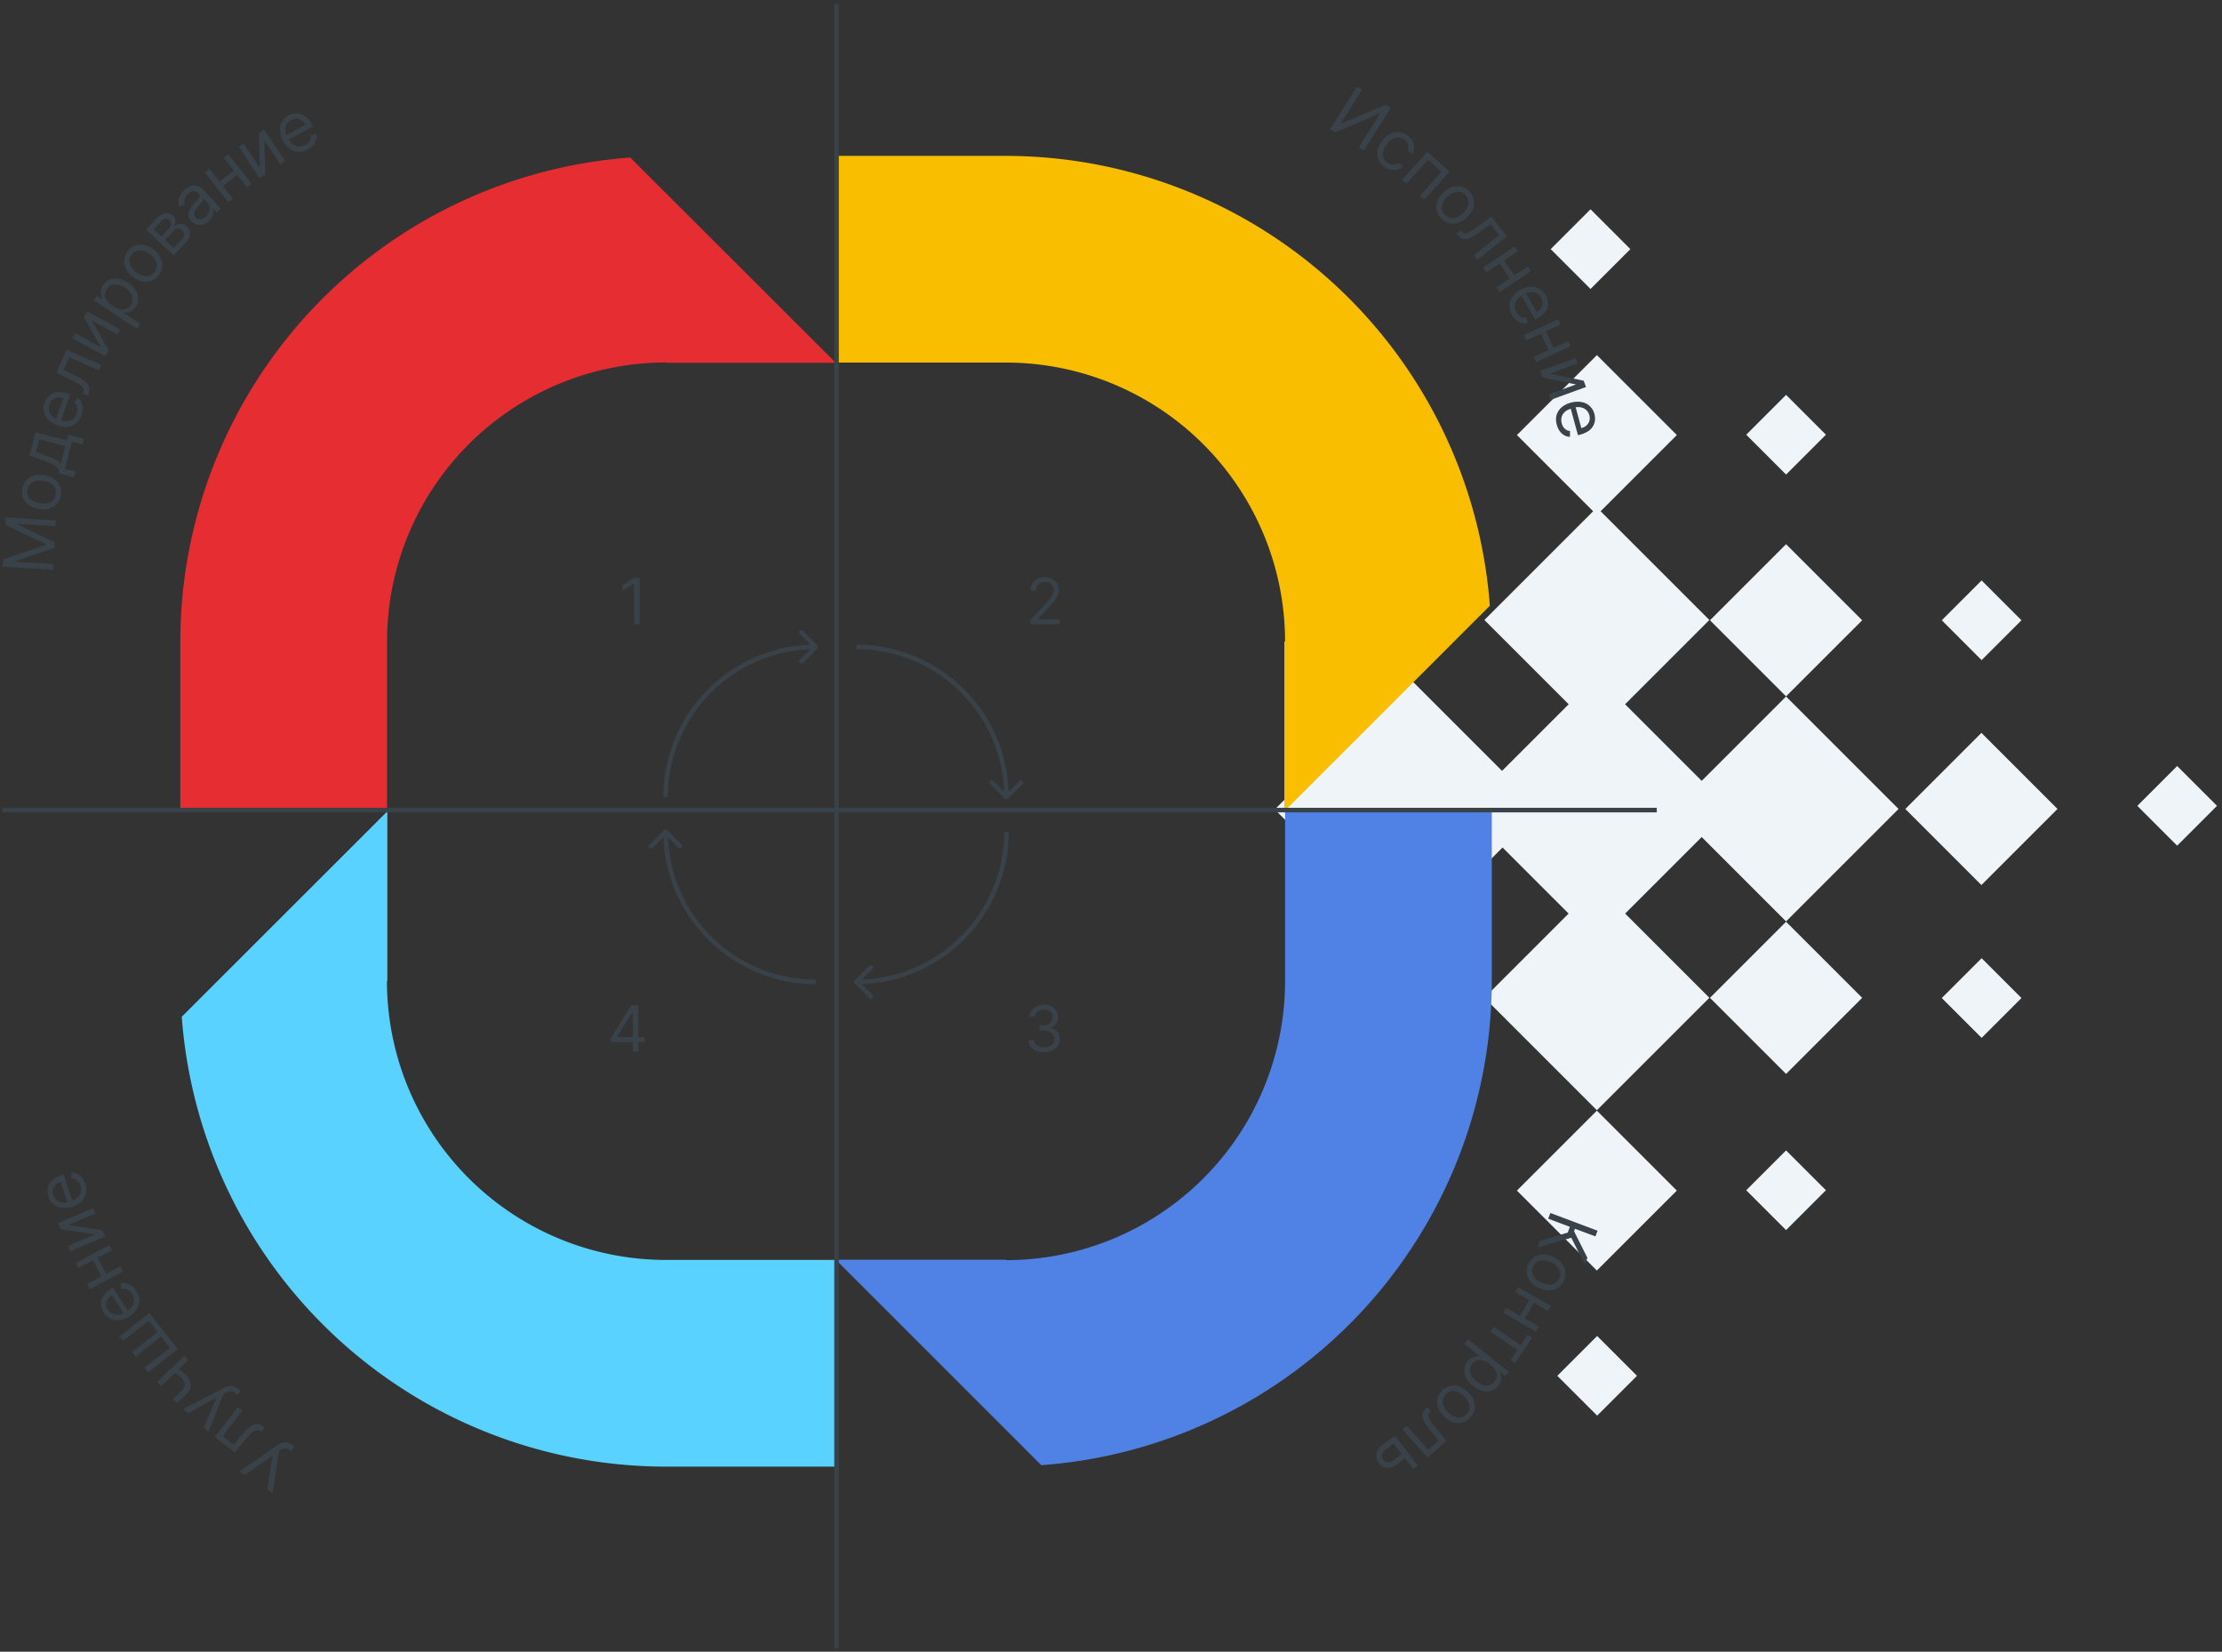 <svg width="382" height="284" fill="none" xmlns="http://www.w3.org/2000/svg"><rect width="100%" height="100%" fill="#333333" stroke="none"/><path fill-rule="evenodd" clip-rule="evenodd" d="m273.439 35.988 6.85 6.85-6.85 6.849-6.849-6.85 6.849-6.849zm67.235 128.772 6.85 6.85-6.85 6.849-6.849-6.849 6.849-6.85zm-33.617 33.048 6.849 6.85-6.849 6.849-6.85-6.849 6.85-6.85zm-25.63 38.758-6.849-6.849-6.849 6.849 6.849 6.849 6.849-6.849zm32.479-161.82-6.849-6.85-6.85 6.85 6.85 6.85 6.849-6.85zm-6.849 18.826 13.081 13.081-13.081 13.082-13.082-13.082 13.082-13.08zm13.081 78.002-13.081-13.082-13.082 13.082 13.082 13.081 13.081-13.081zm-13.081-51.815 19.337 19.337-19.337 19.337-14.506-14.506-13.16 13.159 14.476 14.477L274.53 190.9l-19.337-19.337 14.476-14.477-11.359-11.36-16.305 16.305-22.851-22.851 22.851-22.851 16.221 16.22 11.455-11.455-14.488-14.488 18.696-18.696-13.105-13.105 13.746-13.746 13.747 13.746-13.106 13.105 18.696 18.696-14.488 14.488 13.171 13.171 14.507-14.506zm-18.78 84.958-13.747-13.746-13.746 13.746 13.746 13.746 13.747-13.746zm65.443-65.621-13.081-13.081-13.081 13.081 13.081 13.082 13.081-13.082zm-13.046-39.291 6.85 6.849-6.85 6.849-6.849-6.849 6.849-6.85zm40.467 38.757-6.849-6.849-6.85 6.849 6.85 6.849 6.849-6.849z" fill="#EFF4F8"/><path d="M220.801 110.287v29.196l35.327-35.327a83.52 83.52 0 0 0-83.181-77.352H143.68v35.54h29.267a47.978 47.978 0 0 1 47.979 47.978" fill="#FABE00"/><path d="M172.947 216.605h-29.25l35.327 35.327a83.52 83.52 0 0 0 77.441-83.235v-29.196h-35.54v29.196a47.975 47.975 0 0 1-47.978 47.979" fill="#5082E6"/><path d="M66.593 168.697v-29.196l-35.345 35.327A83.517 83.517 0 0 0 114.5 252.18h29.196v-35.539H114.5a47.977 47.977 0 0 1-47.979-47.979" fill="#5AD2FF"/><path d="M114.483 62.38h29.196l-35.326-35.292A83.519 83.519 0 0 0 31 110.34v29.196h35.54v-29.231a47.979 47.979 0 0 1 47.979-47.979" fill="#E62D32"/><path d="M109.98 99.339h-.969l-1.999 1.328v.984l1.952-1.297h.047v6.983h.969v-7.998zm67.155 7.998h5.046v-.859h-3.718v-.062l1.796-1.922c1.375-1.472 1.781-2.16 1.781-3.046 0-1.234-1-2.219-2.406-2.219-1.402 0-2.468.953-2.468 2.359h.922c0-.91.59-1.515 1.515-1.515.867 0 1.531.531 1.531 1.375 0 .738-.433 1.285-1.359 2.296l-2.64 2.89v.703zm2.359 73.609c1.55 0 2.702-.972 2.702-2.281 0-1.015-.601-1.753-1.609-1.921v-.063c.809-.246 1.313-.91 1.313-1.812 0-1.132-.895-2.14-2.375-2.14-1.383 0-2.531.851-2.578 2.109h.938c.035-.797.793-1.265 1.624-1.265.883 0 1.453.535 1.453 1.343 0 .844-.66 1.39-1.609 1.39h-.64v.86h.64c1.215 0 1.891.617 1.891 1.499 0 .848-.739 1.422-1.766 1.422-.925 0-1.66-.476-1.718-1.25h-.984c.058 1.258 1.167 2.109 2.718 2.109zm-74.458-1.749h3.765v1.64h.922v-1.64h1.094v-.86h-1.094v-5.499h-1.172l-3.515 5.562v.797zm3.765-.86h-2.718v-.062l2.656-4.203h.062v4.265z" fill="#394149"/><path stroke="#394149" stroke-width=".786" d="M143.815.637v282.81M.445 139.292h284.382"/><path d="m264.736 213.334 4.777-1.39.378-.994-3.725-1.4.367-.983 8.115 3.049-.367.983-3.516-1.321-.159.427 2.294 4.569-.437 1.172-2.334-4.619-5.82 1.679.427-1.172zm-2.035 6.347c-.328-.755-.298-1.53.079-2.324.378-.795.954-1.311 1.739-1.54.784-.228 1.638-.129 2.542.308.606.288 1.083.646 1.44 1.093.358.437.567.923.626 1.44.06.516-.03 1.043-.278 1.569-.248.527-.596.934-1.033 1.212-.437.288-.944.427-1.51.437-.566 0-1.152-.139-1.758-.417-.904-.437-1.519-1.023-1.847-1.778zm1.44-2.642a1.84 1.84 0 0 0-.546.695 1.843 1.843 0 0 0-.189.864c.01.288.09.547.229.785s.327.457.556.645c.228.199.496.368.794.507.298.139.596.238.894.288.298.05.586.06.864.02a1.64 1.64 0 0 0 .755-.318 1.75 1.75 0 0 0 .547-.695c.129-.288.198-.586.188-.864a1.548 1.548 0 0 0-.238-.785 2.641 2.641 0 0 0-.556-.655 3.395 3.395 0 0 0-.795-.507 3.486 3.486 0 0 0-.894-.288 2.455 2.455 0 0 0-.854-.01c-.278.04-.526.149-.755.318zm1.986 8.373-2.423-1.4-1.56 2.701 2.424 1.401-.497.864-5.632-3.248.497-.864 2.404 1.39 1.559-2.701-2.404-1.391.497-.864 5.632 3.248-.497.864zm-3.496 4.102.774.526-2.96 4.371-.774-.527 1.192-1.768-4.609-3.118.556-.825 4.609 3.119 1.212-1.778zm-10.241.775 6.982 5.582-.606.755-.804-.646-.07.09c0 .01.02.049.04.119.03.069.04.119.05.159.009.039.029.089.049.169.02.079.04.149.04.198 0 .05.01.119.02.209.01.089 0 .169-.01.238-.01.07-.03.149-.05.249-.02.099-.049.188-.089.268-.04.079-.09.178-.149.278-.06.099-.129.198-.209.298-.516.645-1.172.983-1.966.993-.795.02-1.589-.288-2.384-.924-.526-.427-.924-.884-1.172-1.39-.248-.507-.358-1.003-.308-1.5a2.54 2.54 0 0 1 .576-1.371c.099-.129.219-.248.328-.337.119-.1.218-.179.318-.239.099-.059.208-.109.327-.139.12-.04.219-.059.298-.079.07-.01.169-.02.288-.02.12 0 .199 0 .239.01.039 0 .109.01.208.03.03 0 .04.009.05.009l.05-.069-2.682-2.145.636-.795zm3.824 4.321c-.586-.467-1.163-.716-1.719-.745-.556-.03-1.023.188-1.39.645a1.888 1.888 0 0 0-.368.765 1.67 1.67 0 0 0 .04.795c.079.258.209.516.397.764.179.249.418.487.686.706.268.218.546.387.824.506.278.119.556.189.824.209.269.02.527-.03.775-.139.248-.11.467-.288.666-.537.377-.466.486-.963.347-1.489-.139-.517-.496-1.014-1.082-1.48zm-9.129 6.723c-.069-.814.189-1.539.795-2.185.606-.636 1.321-.944 2.135-.914.815.03 1.59.388 2.325 1.083.486.457.824.953 1.032 1.48.199.526.249 1.053.149 1.569-.099.517-.357.983-.754 1.411a2.947 2.947 0 0 1-1.361.834c-.507.139-1.033.109-1.569-.06-.537-.169-1.053-.486-1.54-.953-.745-.695-1.142-1.45-1.212-2.265zm2.185-2.056c-.268.09-.516.258-.735.497-.218.238-.377.486-.447.765a1.622 1.622 0 0 0-.029.814c.059.268.169.536.327.795.159.258.358.496.596.725.239.228.497.417.765.556.268.139.536.238.815.288.278.05.546.02.814-.07a1.93 1.93 0 0 0 .745-.486c.228-.229.377-.487.447-.765.079-.278.079-.546.02-.824a2.592 2.592 0 0 0-.328-.795 4.047 4.047 0 0 0-.596-.735 3.341 3.341 0 0 0-.765-.556 2.568 2.568 0 0 0-.804-.278 1.55 1.55 0 0 0-.825.069zm-3.881 2.662.625.696-.178.159c-.199.178-.298.367-.308.576 0 .208.089.476.288.804.198.328.536.775 1.013 1.351l1.827 2.225-3.228 2.89-4.34-4.837.745-.665 3.715 4.151 1.777-1.589-1.47-1.798a12.133 12.133 0 0 1-.705-.933 5.176 5.176 0 0 1-.447-.815 1.953 1.953 0 0 1-.168-.735c-.01-.218.039-.437.139-.645.099-.209.248-.408.466-.596l.249-.239zm-3.864 8.82-1.371 1.043c-.586.447-1.162.656-1.718.596-.557-.059-1.024-.318-1.391-.804-.368-.487-.507-1.003-.417-1.58.089-.566.427-1.072 1.013-1.519l2.165-1.659 3.943 5.165-.794.606-1.43-1.848zm-.567-.745-1.39-1.817-1.371 1.043c-.318.238-.506.516-.586.844-.079.318-.01.606.189.874.208.268.477.417.814.437.338.02.656-.089.974-.328l1.37-1.053zm-190.324-1.32-.537.824-.456-.298a1.02 1.02 0 0 0-.378-.159.96.96 0 0 0-.377-.01c-.12.02-.229.06-.328.099-.1.04-.209.1-.308.179l-.288.199-1.073 7.201-.953-.616.904-5.82-4.748 3.347-.944-.606 6.456-4.48a5.116 5.116 0 0 1 .636-.367c.12-.06.238-.099.338-.129.1-.03.218-.04.347-.05.13-.01.259 0 .378.02.12.02.258.07.407.129.15.06.298.139.457.238l.467.299zm-5.164-3.219-.566.735-.19-.149c-.208-.159-.416-.228-.625-.199-.209.03-.447.179-.735.427-.288.249-.666.666-1.142 1.242l-1.848 2.205-3.436-2.642 3.963-5.155.794.606-3.397 4.41 1.888 1.46 1.5-1.778c.288-.338.546-.626.784-.864.239-.228.477-.427.715-.586.239-.159.467-.258.686-.308.218-.05.437-.04.665.02.218.06.447.169.675.348l.269.228zm-4.53-6.674c.248.218.397.407.456.576l-.774.487a2.096 2.096 0 0 0-.427-.487.762.762 0 0 0-.537-.149c-.208.01-.467.099-.765.258l-.476.248-2.583 6.466-.804-.725 2.135-5.055-.05-.05-4.797 2.652-.804-.745 7.032-3.675c.914-.467 1.718-.407 2.394.199zm-13.956-1.163 4.708-4.489.686.725-1.64 1.569a5.52 5.52 0 0 1 1.242.983c.527.547.785 1.123.795 1.709.01.596-.268 1.162-.834 1.698l-1.51 1.44-.685-.725 1.51-1.44c.347-.328.516-.675.516-1.043-.01-.357-.16-.695-.457-1.003a5.476 5.476 0 0 0-1.252-.983l-2.383 2.274-.696-.715zm-1.529-1.658-.616-.785 4.38-3.446-1.52-1.927-4.38 3.446-.615-.784 4.38-3.447-1.52-1.927-4.38 3.447-.616-.785 5.115-4.013 4.887 6.218-5.115 4.003zm-2.037-13.995c.497.785.646 1.57.427 2.354-.218.785-.755 1.45-1.599 1.997a3.97 3.97 0 0 1-1.271.556 3.227 3.227 0 0 1-1.222.079 2.558 2.558 0 0 1-1.082-.407 2.753 2.753 0 0 1-.854-.874 3.167 3.167 0 0 1-.348-.745 2.752 2.752 0 0 1-.12-.824c0-.298.06-.576.17-.864a3.02 3.02 0 0 1 .546-.865 4.31 4.31 0 0 1 .983-.814l.358-.228 2.542 3.973c.567-.388.904-.835 1.023-1.341.12-.507.02-1.013-.308-1.52-.218-.338-.466-.576-.764-.715a1.386 1.386 0 0 0-.964-.099l-.288-.964c.507-.139 1.003-.089 1.5.129.497.239.924.626 1.271 1.172zm-2.195 3.814-1.996-3.118c-.467.298-.765.685-.894 1.152-.13.466-.05.923.238 1.37.15.229.328.418.547.567.218.139.437.238.675.278.238.039.477.039.725 0 .248-.04.477-.12.705-.249zm-6.245-5.025 2.463-1.311-1.46-2.752-2.463 1.311-.467-.884 5.74-3.049.468.884-2.454 1.301 1.46 2.752 2.453-1.302.467.884-5.74 3.05-.467-.884zm1.339-8.522-5.86-.894-.457-1.053 5.98-2.563.397.914-4.619 1.987 5.85.884.457 1.072-5.98 2.563-.397-.914 4.629-1.996zm-1.659-8.691c.298.884.238 1.678-.159 2.384-.407.705-1.083 1.221-2.036 1.539a4.235 4.235 0 0 1-1.37.238 3.12 3.12 0 0 1-1.203-.218 2.828 2.828 0 0 1-.953-.656 2.824 2.824 0 0 1-.616-1.062 3.302 3.302 0 0 1-.159-.805c-.02-.268.01-.546.09-.824.08-.278.198-.546.377-.795.169-.248.417-.477.745-.705a4.59 4.59 0 0 1 1.152-.556l.397-.139 1.5 4.479c.646-.238 1.083-.586 1.321-1.053.239-.466.268-.983.08-1.549-.13-.378-.318-.675-.566-.884a1.45 1.45 0 0 0-.914-.338l-.05-1.003a2.13 2.13 0 0 1 1.43.497c.408.347.725.834.934 1.45zm-3.07 3.158-1.171-3.516c-.527.179-.914.477-1.152.904-.239.427-.268.884-.1 1.391.09.258.219.486.398.685.178.189.367.338.586.437a2.053 2.053 0 0 0 1.44.099zM.445 97.448l.08-1.251 7.36-2.503.01-.1-7.003-3.377.08-1.251 8.65.536-.059.983-6.575-.407v.08l6.406 3.108-.06.944-6.743 2.294-.01.08 6.575.407-.06.983-8.65-.526zm9.466-14.541c.516.636.705 1.39.556 2.255-.149.864-.566 1.52-1.261 1.957-.696.437-1.54.566-2.533.397-.656-.11-1.222-.328-1.689-.656a2.737 2.737 0 0 1-.993-1.221 2.84 2.84 0 0 1-.159-1.59c.1-.576.318-1.052.666-1.45.347-.397.794-.665 1.34-.824.547-.159 1.143-.179 1.808-.07.994.17 1.748.567 2.265 1.202zm-.665 2.93a1.81 1.81 0 0 0 .337-.824c.05-.318.04-.616-.05-.884a1.693 1.693 0 0 0-.437-.695 2.644 2.644 0 0 0-.715-.477 3.295 3.295 0 0 0-.903-.268 3.815 3.815 0 0 0-.944-.04c-.298.03-.576.1-.834.219a1.714 1.714 0 0 0-.984 1.34c-.05.318-.03.616.06.885.09.268.238.506.437.695.199.189.437.347.715.477.278.129.576.218.904.268.328.05.646.07.943.04.298-.03.577-.1.825-.22.268-.118.477-.287.646-.516zm3.496-3.794-2.701-.695.139-.526a2.34 2.34 0 0 0-.497-.576 3.94 3.94 0 0 0-.804-.497 15.052 15.052 0 0 0-1.381-.556l-2.434-.855 1.024-4.002 5.393 1.38.248-.963 2.702.695-.249.964-1.807-.467-1.192 4.658 1.808.467-.249.973zm-2.294-2.314.774-3.03-4.489-1.151-.546 2.135 1.55.576c.734.268 1.31.516 1.747.735.427.219.755.467.964.735zm3.574-8.363c-.308.884-.834 1.48-1.59 1.787-.754.318-1.608.308-2.552-.03a3.998 3.998 0 0 1-1.221-.655 3.055 3.055 0 0 1-.815-.914 2.66 2.66 0 0 1-.348-1.102c-.04-.397.02-.805.16-1.212a3.18 3.18 0 0 1 .367-.735c.149-.218.348-.417.576-.596.238-.179.497-.308.785-.397.288-.09.625-.12 1.013-.1.387.02.804.11 1.251.269l.398.139-1.56 4.46c.656.208 1.212.198 1.689-.03.476-.219.814-.616 1.013-1.182.129-.378.159-.725.09-1.043a1.448 1.448 0 0 0-.517-.825l.576-.824c.417.308.695.735.824 1.261.12.537.07 1.113-.139 1.729zm-4.36.615 1.221-3.496c-.526-.188-1.013-.178-1.46.01-.447.189-.755.537-.933 1.043-.09.258-.13.517-.11.775.02.258.09.496.2.705.108.209.257.397.446.566.189.169.397.298.636.397zm5.393-3.933-.854-.377.099-.219c.11-.248.12-.466.04-.655-.08-.189-.278-.397-.586-.616-.318-.218-.805-.487-1.47-.814L9.7 64.085l1.758-3.963 5.94 2.642-.407.914-5.086-2.264-.973 2.185 2.076 1.033c.397.198.735.387 1.023.566.278.179.526.357.735.556.208.199.367.397.457.596.089.199.139.417.139.646 0 .228-.06.476-.18.735l-.128.317zm2.265-8.343-2.91-5.165.556-1.013 5.702 3.119-.477.874-4.41-2.414 2.91 5.145-.556 1.023-5.701-3.118.476-.874 4.41 2.423zm6.248-3.148-7.449-4.936.537-.805.864.566.07-.1c0-.009-.02-.049-.05-.118-.03-.07-.05-.12-.07-.15-.02-.029-.03-.089-.06-.168-.03-.08-.05-.14-.06-.189-.01-.05-.02-.119-.029-.208-.01-.09-.02-.17-.01-.239.01-.07.01-.149.03-.248.01-.1.03-.189.06-.278a2.47 2.47 0 0 1 .298-.596c.456-.685 1.082-1.083 1.867-1.172.794-.09 1.609.149 2.453.705.566.377.993.805 1.291 1.281.298.477.447.964.447 1.46 0 .497-.149.974-.457 1.42-.09.14-.189.259-.298.368a2.1 2.1 0 0 1-.298.258c-.09.07-.198.13-.317.17-.12.049-.219.079-.288.099-.07.02-.17.04-.289.05-.119.01-.198.01-.238.01-.04 0-.11 0-.209-.01h-.06l-.049.069 2.86 1.897-.546.864zm-4.201-3.963c.626.417 1.222.616 1.778.596.556-.02.993-.278 1.32-.765.17-.258.27-.516.299-.794.03-.279-.01-.537-.11-.795a2.845 2.845 0 0 0-.466-.735 3.959 3.959 0 0 0-.745-.646 3.493 3.493 0 0 0-.864-.427 2.28 2.28 0 0 0-.835-.129c-.268.01-.526.08-.764.209-.239.129-.437.328-.616.586-.328.496-.397 1.003-.209 1.51.189.516.586.983 1.212 1.39zm8.491-7.489c.15.804-.05 1.55-.596 2.244-.546.696-1.231 1.063-2.046 1.103-.814.05-1.619-.248-2.413-.874-.527-.417-.914-.874-1.162-1.39a2.759 2.759 0 0 1-.288-1.55c.06-.527.268-1.013.625-1.47.358-.457.785-.775 1.282-.954a2.708 2.708 0 0 1 1.57-.08c.555.13 1.092.398 1.618.805.795.646 1.261 1.361 1.41 2.166zm-1.996 2.244c.258-.119.497-.298.695-.556a1.86 1.86 0 0 0 .378-.804c.05-.278.04-.557-.05-.815a2.76 2.76 0 0 0-.397-.755 3.81 3.81 0 0 0-.656-.675 3.468 3.468 0 0 0-.814-.487 2.576 2.576 0 0 0-.835-.208c-.278-.02-.546.03-.814.139a1.834 1.834 0 0 0-.695.556 1.86 1.86 0 0 0-.378.804c-.05.279-.03.557.05.825.08.268.218.516.397.765.179.248.398.466.666.675.258.209.526.367.804.487.278.119.556.188.825.208.268.02.556-.05.824-.159zm4.013-3.417-4.768-4.43 1.808-1.946c.477-.507.964-.805 1.48-.894.517-.09.963.04 1.34.397.28.259.418.547.428.855.01.317-.09.645-.288.983.149-.12.308-.209.487-.278.179-.07.367-.11.566-.13.198-.02.397.02.606.09.208.07.407.199.586.367.377.348.546.775.526 1.272-.02.496-.248.993-.695 1.46l-2.076 2.255zm-2.116-3.267 1.163-1.252c.278-.298.427-.576.456-.864a.786.786 0 0 0-.268-.715.737.737 0 0 0-.705-.189c-.268.06-.546.239-.815.537l-1.162 1.251 1.331 1.232zm2.096 1.947 1.44-1.55c.229-.248.358-.506.368-.755a.842.842 0 0 0-.288-.675c-.249-.229-.507-.338-.785-.328-.278.01-.526.14-.765.397l-1.44 1.55 1.47 1.36zm6.029-4.609a2.669 2.669 0 0 1-.983.586 1.9 1.9 0 0 1-1.053.03c-.358-.09-.666-.288-.953-.587a1.996 1.996 0 0 1-.328-.466 1.53 1.53 0 0 1-.15-.457 1.49 1.49 0 0 1 .02-.467c.03-.169.08-.308.14-.447.06-.14.139-.278.238-.447.11-.159.199-.298.288-.417.09-.12.199-.258.338-.407.07-.09.149-.18.238-.279.09-.099.16-.188.219-.248.06-.06.109-.129.168-.208.06-.08.11-.14.14-.18.03-.039.07-.099.099-.148.03-.06.06-.1.06-.14.01-.039.01-.079.01-.118 0-.04-.01-.09-.03-.12-.02-.03-.05-.079-.08-.119l-.02-.02c-.288-.308-.596-.476-.913-.486-.318-.01-.656.139-.984.437a2.26 2.26 0 0 0-.407.486c-.1.17-.169.338-.209.507-.03.159-.05.318-.04.457.01.139.03.278.07.417l-.924.397a2.634 2.634 0 0 1-.149-.864c0-.288.06-.546.16-.794.099-.239.218-.467.367-.666s.318-.387.506-.566a3.119 3.119 0 0 1 .685-.497c.15-.08.299-.149.448-.198.149-.05.308-.08.496-.08.189 0 .368.01.547.06.178.05.367.139.566.268.199.13.397.298.596.507l2.9 3.148-.735.675-.596-.645-.04.03c.04.119.06.258.06.407 0 .149-.01.318-.05.497-.04.178-.119.377-.248.586-.11.198-.268.397-.467.576zm-.496-.765c.208-.189.367-.407.486-.626.11-.228.169-.447.179-.665.01-.209-.03-.418-.1-.616a1.454 1.454 0 0 0-.317-.517l-.616-.675c.01.159-.308.616-.954 1.36-.03.04-.06.07-.069.08-.14.169-.248.318-.338.467-.09.14-.159.288-.208.447a.94.94 0 0 0-.03.467c.03.149.11.298.238.427a.92.92 0 0 0 .805.318c.318-.03.626-.189.924-.467zm.635-8.184 1.728 2.195 2.454-1.927-1.729-2.195.785-.616 4.013 5.115-.785.616-1.708-2.185-2.454 1.927 1.709 2.185-.785.616-4.013-5.115.785-.616zm8.631-.189-.159-5.92.964-.635 3.576 5.423-.835.546-2.77-4.201.168 5.91-.973.645-3.586-5.423.834-.546 2.781 4.201zm8.264-3.178c-.814.447-1.609.536-2.383.268-.775-.268-1.4-.844-1.878-1.728a4.311 4.311 0 0 1-.476-1.301 3.155 3.155 0 0 1 0-1.222 2.66 2.66 0 0 1 .476-1.053 2.82 2.82 0 0 1 .934-.794 2.777 2.777 0 0 1 1.6-.358c.287.03.575.1.843.228.279.13.547.328.825.606a4.4 4.4 0 0 1 .745 1.033l.208.368-4.142 2.264c.348.586.775.964 1.272 1.113.496.149 1.013.09 1.54-.199.347-.189.605-.427.764-.715.169-.288.219-.606.169-.954l.973-.228c.1.517.03 1.013-.238 1.49-.238.477-.655.874-1.232 1.182zm-3.655-2.454 3.248-1.777c-.268-.487-.636-.815-1.092-.974-.457-.159-.924-.11-1.39.15-.24.128-.448.297-.597.506a1.822 1.822 0 0 0-.318.655c-.05.229-.07.477-.05.725.02.249.09.487.2.715zm184.02-8.348.874.556-3.645 5.77.069.05 7.648-3.238.864.547-4.628 7.33-.884-.556 3.635-5.761-.069-.05-7.629 3.238-.864-.546 4.629-7.34zm4.639 13.765c-.477-.367-.805-.794-.984-1.3a2.798 2.798 0 0 1-.089-1.57c.119-.546.377-1.072.775-1.589.397-.516.844-.914 1.35-1.172a2.738 2.738 0 0 1 1.54-.318c.526.04 1.023.239 1.48.596.546.417.894.914 1.043 1.5a2.212 2.212 0 0 1-.229 1.679l-.794-.606c.129-.308.159-.626.069-.964-.079-.337-.288-.635-.616-.884-.466-.357-.973-.467-1.529-.327-.556.139-1.053.496-1.5 1.082-.457.596-.685 1.182-.675 1.758.01.576.238 1.043.715 1.4.308.239.635.358.973.368.338.01.656-.1.954-.328l.794.606a2.297 2.297 0 0 1-1.539.666c-.596.03-1.182-.17-1.738-.596zm3.107 2.295 4.351-4.837 3.804 3.417-4.351 4.837-.745-.666 3.725-4.141-2.314-2.086-3.725 4.142-.745-.666zm8.84 7.499c-.814.03-1.529-.278-2.135-.913-.606-.636-.874-1.371-.795-2.185.08-.815.477-1.57 1.212-2.265.487-.457 1.003-.775 1.54-.944a2.824 2.824 0 0 1 1.569-.06c.507.13.963.408 1.361.835.397.427.655.894.755 1.41a2.783 2.783 0 0 1-.149 1.57 4.11 4.11 0 0 1-1.033 1.48c-.735.685-1.51 1.053-2.325 1.072zm-1.936-2.294c.079.278.228.526.447.765.218.238.466.397.735.496.268.09.536.12.814.07.278-.04.546-.14.805-.278.258-.14.516-.328.764-.556a3.61 3.61 0 0 0 .596-.725 2.73 2.73 0 0 0 .328-.795 1.77 1.77 0 0 0-.02-.824 1.82 1.82 0 0 0-.447-.765 1.704 1.704 0 0 0-.745-.487 1.643 1.643 0 0 0-.814-.07c-.278.05-.546.14-.815.289a3.922 3.922 0 0 0-.764.556 3.334 3.334 0 0 0-.596.725 2.73 2.73 0 0 0-.328.794c-.04.259-.03.527.04.805zm2.454 4.022.725-.586.149.189c.169.208.357.318.556.337.209.02.477-.06.814-.238.338-.179.805-.487 1.411-.934l2.324-1.708 2.712 3.387-5.076 4.062-.626-.784 4.351-3.477-1.49-1.867-1.877 1.37c-.358.259-.686.477-.974.646a5.255 5.255 0 0 1-.834.398 1.887 1.887 0 0 1-.735.129 1.6 1.6 0 0 1-.636-.17 1.911 1.911 0 0 1-.576-.496l-.218-.258zm10.527 3.039-2.314 1.56 1.738 2.582 2.314-1.56.557.825-5.394 3.635-.556-.824 2.305-1.55-1.739-2.582-2.304 1.55-.556-.825 5.393-3.635.556.824zm-.983 10.916c-.457-.814-.556-1.599-.288-2.373.269-.775.835-1.41 1.709-1.898a4.248 4.248 0 0 1 1.301-.486c.437-.08.844-.09 1.222-.01.377.08.735.228 1.062.467.328.238.596.546.805.924.139.248.238.496.308.754.069.258.089.537.069.825-.02.288-.089.576-.218.854-.119.278-.328.556-.596.824a5.083 5.083 0 0 1-1.023.765l-.368.209-2.314-4.112c-.586.357-.953.784-1.102 1.28-.149.508-.08 1.014.218 1.54.199.348.437.596.725.765.288.16.606.209.954.16l.238.972a2.12 2.12 0 0 1-1.49-.218c-.487-.258-.884-.666-1.212-1.242zm2.424-3.684 1.817 3.228c.487-.279.805-.646.964-1.103.149-.457.099-.924-.169-1.39a2.007 2.007 0 0 0-.516-.596 1.83 1.83 0 0 0-.656-.318 1.961 1.961 0 0 0-.725-.04c-.248.04-.487.11-.715.219zm5.948 5.362-2.532 1.172 1.301 2.831 2.533-1.172.417.904-5.91 2.721-.417-.903 2.523-1.162-1.301-2.831-2.523 1.162-.417-.904 5.909-2.721.417.903zm-1.827 8.434 5.791 1.221.397 1.083-6.108 2.225-.338-.944 4.728-1.718-5.791-1.212-.397-1.102 6.108-2.225.338.943-4.728 1.729zm1.161 8.79c-.248-.894-.149-1.689.298-2.374.447-.686 1.152-1.162 2.125-1.42a4.48 4.48 0 0 1 1.381-.16c.447.03.834.12 1.192.288.357.17.656.408.914.716s.447.675.556 1.092c.069.268.109.546.109.815 0 .268-.04.546-.139.824a2.435 2.435 0 0 1-.417.775 2.78 2.78 0 0 1-.785.655 4.582 4.582 0 0 1-1.182.487l-.407.11-1.241-4.55c-.656.199-1.113.527-1.381.983-.268.448-.318.964-.159 1.54.099.387.278.685.517.914.238.228.536.357.893.387l-.009 1.003c-.527-.02-.984-.208-1.401-.576-.417-.367-.685-.884-.864-1.51zm3.248-2.99.973 3.576c.537-.15.944-.427 1.202-.835.258-.407.318-.874.179-1.38a1.831 1.831 0 0 0-.358-.706 1.675 1.675 0 0 0-.566-.466 2.034 2.034 0 0 0-.685-.209 2.351 2.351 0 0 0-.745.02zm-130.349 41.468a.393.393 0 0 0 0-.555l-2.5-2.5a.392.392 0 1 0-.556.555l2.222 2.222-2.222 2.222a.394.394 0 0 0 .556.556l2.5-2.5zm-10.161 1.688.151.363-.151-.363zm-8.378 5.598.278.278-.278-.278zm-5.598 8.378.363.15-.363-.15zm23.859-16.334c-3.443 0-6.852.678-10.033 1.995l.301.726a25.429 25.429 0 0 1 9.732-1.936v-.785zm-10.033 1.995a26.223 26.223 0 0 0-8.505 5.683l.555.556a25.425 25.425 0 0 1 8.251-5.513l-.301-.726zm-8.505 5.683a26.224 26.224 0 0 0-5.684 8.506l.726.3a25.437 25.437 0 0 1 5.513-8.25l-.555-.556zm-5.684 8.506a26.222 26.222 0 0 0-1.995 10.032h.785c0-3.339.658-6.646 1.936-9.732l-.726-.3zm30.897 41.538a.394.394 0 0 0 0 .556l2.5 2.499a.391.391 0 0 0 .555 0 .391.391 0 0 0 0-.555l-2.222-2.222 2.222-2.222a.391.391 0 0 0 0-.555.391.391 0 0 0-.555 0l-2.5 2.499zm10.16-1.688-.15-.363.15.363zm8.378-5.598-.277-.277.277.277zm5.598-8.378-.362-.15.362.15zm-23.858 16.335a26.21 26.21 0 0 0 10.033-1.996l-.301-.726a25.429 25.429 0 0 1-9.732 1.936v.786zm10.033-1.996a26.207 26.207 0 0 0 8.505-5.683l-.555-.555a25.438 25.438 0 0 1-8.251 5.512l.301.726zm8.505-5.683a26.202 26.202 0 0 0 5.683-8.505l-.725-.301a25.468 25.468 0 0 1-5.513 8.251l.555.555zm5.683-8.505a26.21 26.21 0 0 0 1.996-10.033h-.786c0 3.339-.657 6.646-1.935 9.732l.725.301zm-56.721-10.311a.393.393 0 0 0-.555 0l-2.5 2.5a.393.393 0 0 0 .556.555l2.222-2.222 2.222 2.222a.393.393 0 0 0 .555-.555l-2.5-2.5zm1.688 10.16.363-.15-.363.15zm5.598 8.378.278-.277-.278.277zm8.378 5.598.151-.363-.151.363zm-16.334-23.858c0 3.443.678 6.852 1.995 10.033l.726-.301a25.436 25.436 0 0 1-1.936-9.732h-.785zm1.995 10.033a26.22 26.22 0 0 0 5.684 8.505l.555-.555a25.452 25.452 0 0 1-5.513-8.251l-.726.301zm5.684 8.505a26.207 26.207 0 0 0 8.505 5.683l.301-.726a25.438 25.438 0 0 1-8.251-5.512l-.555.555zm8.505 5.683a26.21 26.21 0 0 0 10.033 1.996v-.786c-3.34 0-6.647-.658-9.732-1.936l-.301.726zm42.532-29.903a.392.392 0 0 0 .556 0l2.5-2.499a.394.394 0 0 0-.556-.556l-2.222 2.222-2.222-2.222a.393.393 0 0 0-.555.556l2.499 2.499zm-1.688-10.16-.362.15.362-.15zm-5.598-8.378-.277.278.277-.278zm-8.378-5.598-.15.363.15-.363zm16.335 23.858c0-3.442-.678-6.852-1.996-10.032l-.725.3a25.435 25.435 0 0 1 1.935 9.732h.786zm-1.996-10.032a26.206 26.206 0 0 0-5.683-8.506l-.555.556a25.453 25.453 0 0 1 5.513 8.25l.725-.3zm-5.683-8.506a26.223 26.223 0 0 0-8.505-5.683l-.301.726a25.425 25.425 0 0 1 8.251 5.513l.555-.556zm-8.505-5.683a26.227 26.227 0 0 0-10.033-1.995v.785c3.34 0 6.647.658 9.732 1.936l.301-.726z" fill="#394149"/></svg>